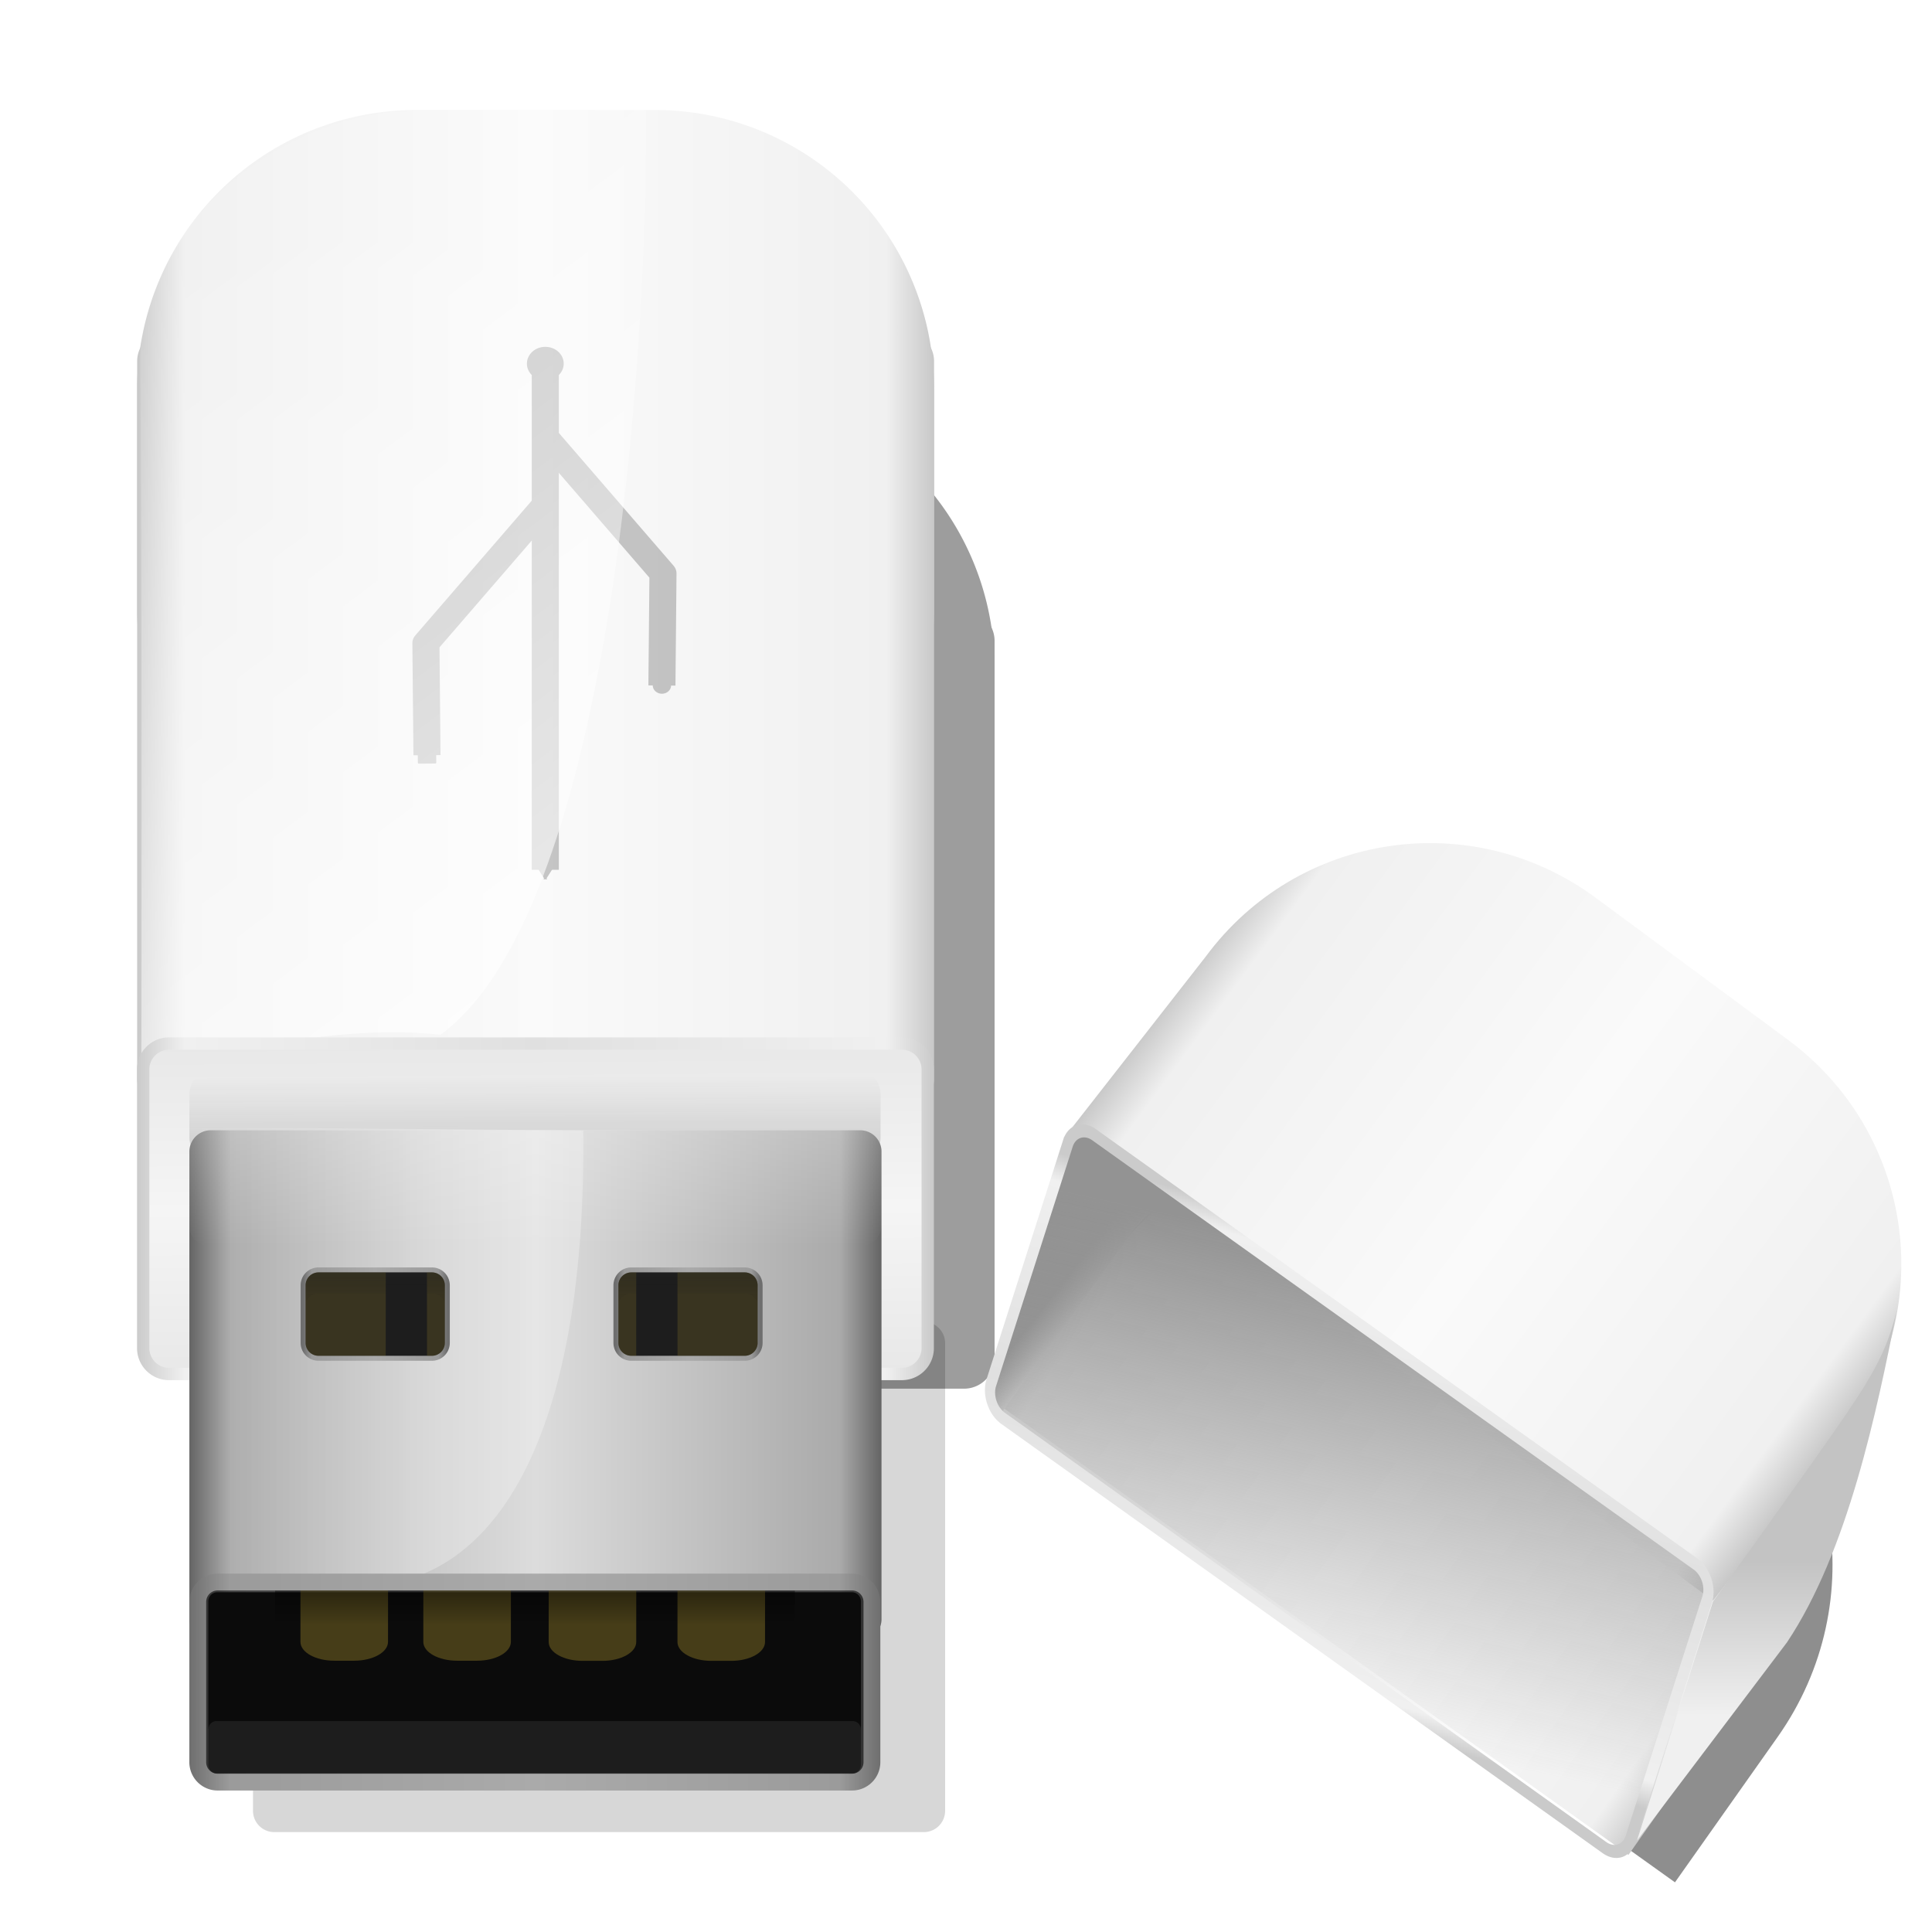 <?xml version='1.0' encoding='utf-8'?>
<svg xmlns:xlink="http://www.w3.org/1999/xlink" xmlns="http://www.w3.org/2000/svg" viewBox="0 0 420 420"> <defs> <filter id="f" x="-.034" y="-.137" width="1.067" height="1.275"> <feGaussianBlur stdDeviation=".422"/> </filter> <filter id="z" x="-.127" y="-.138" width="1.254" height="1.276"> <feGaussianBlur stdDeviation="8.879"/> </filter> <filter id="y" x="-.149" y="-.119" width="1.298" height="1.237"> <feGaussianBlur stdDeviation="10.737"/> </filter> <filter id="x" x="-.238" y="-.323" width="1.476" height="1.646"> <feGaussianBlur stdDeviation="14.937"/> </filter> <linearGradient id="c"> <stop offset="0"/> <stop stop-opacity="0" offset="1"/> </linearGradient> <linearGradient id="d"> <stop stop-color="#fff" offset="0"/> <stop stop-color="#fff" stop-opacity="0" offset="1"/> </linearGradient> <linearGradient id="e"> <stop stop-color="#cbcbcb" offset="0"/> <stop stop-color="#f0f0f0" offset=".06"/> <stop stop-color="#e0e0e0" offset=".5"/> <stop stop-color="#f0f0f0" offset=".94"/> <stop stop-color="#cacaca" offset="1"/> </linearGradient> <linearGradient id="b"> <stop stop-color="#6e6e6e" offset="0"/> <stop stop-color="#9b9b9b" offset=".06"/> <stop stop-color="#aaa" offset=".5"/> <stop stop-color="#9b9b9b" offset=".94"/> <stop stop-color="#6e6e6e" offset="1"/> </linearGradient> <linearGradient id="v" x1="265.28" x2="415.74" gradientUnits="userSpaceOnUse"> <stop stop-color="#646464" offset="0"/> <stop stop-color="#aaa" offset=".06"/> <stop stop-color="#dcdcdc" offset=".5"/> <stop stop-color="#aaa" offset=".94"/> <stop stop-color="#646464" offset="1"/> </linearGradient> <linearGradient id="a" x1="323.25" x2="496.49" gradientUnits="userSpaceOnUse"> <stop stop-color="#c8c8c8" offset="0"/> <stop stop-color="#f0f0f0" offset=".06"/> <stop stop-color="#fafafa" offset=".5"/> <stop stop-color="#f0f0f0" offset=".94"/> <stop stop-color="#c8c8c8" offset="1"/> </linearGradient> <linearGradient id="n" x1="329.82" x2="329.33" y1="709.05" y2="637.21" gradientUnits="userSpaceOnUse"> <stop stop-color="#e8e8e8" offset="0"/> <stop stop-color="#f5f5f5" offset=".5"/> <stop stop-color="#e8e8e8" offset="1"/> </linearGradient> <linearGradient id="l" x1="248.52" x2="381.54" y1="450.38" y2="629.17" gradientUnits="userSpaceOnUse"> <stop stop-color="#fff" stop-opacity="0" offset="0"/> <stop stop-color="#fff" offset="1"/> </linearGradient> <linearGradient id="j" x1="265.28" x2="415.49" gradientUnits="userSpaceOnUse"> <stop stop-color="#232323" offset="0"/> <stop stop-color="#464646" offset=".06"/> <stop stop-color="#505050" offset=".5"/> <stop stop-color="#464646" offset=".94"/> <stop stop-color="#232323" offset="1"/> </linearGradient> <linearGradient id="g" x2="0" y1="691.18" y2="697.75" gradientUnits="userSpaceOnUse"> <stop stop-color="#1d1d1d" offset="0"/> <stop stop-color="#1d1d1d" stop-opacity="0" offset="1"/> </linearGradient> <linearGradient id="u" x1="240.95" x2="247.49" y1="273.96" y2="279.08" gradientUnits="userSpaceOnUse"> <stop stop-color="#939393" offset="0"/> <stop stop-color="#fafafa" offset="1"/> </linearGradient> <linearGradient id="t" x1="601.9" x2="602.02" y1="756.77" y2="790.36" gradientUnits="userSpaceOnUse"> <stop stop-color="#c3c3c3" offset="0"/> <stop stop-color="#f0f0f0" offset="1"/> </linearGradient> <linearGradient id="s" x1="766.54" x2="801.64" y1="263.28" y2="351.73" gradientUnits="userSpaceOnUse"> <stop stop-color="#939393" offset="0"/> <stop stop-color="#939393" stop-opacity="0" offset="1"/> </linearGradient> <linearGradient id="w" x1="265.1" x2="415.67" gradientUnits="userSpaceOnUse" xlink:href="#b"/> <linearGradient id="q" x1="359.33" x2="390.67" gradientUnits="userSpaceOnUse" xlink:href="#b"/> <linearGradient id="p" x1="427.33" x2="458.67" gradientUnits="userSpaceOnUse" xlink:href="#b"/> <linearGradient id="o" x1="318.77" x2="265.19" gradientUnits="userSpaceOnUse" xlink:href="#d"/> <linearGradient id="m" x1="253.9" x2="427.13" gradientUnits="userSpaceOnUse" xlink:href="#e"/> <linearGradient id="k" x1="332.19" x2="332.14" y1="667.75" y2="644.43" gradientUnits="userSpaceOnUse" xlink:href="#c"/> <linearGradient id="i" x2="0" y1="656" y2="681.26" gradientUnits="userSpaceOnUse" xlink:href="#d"/> <linearGradient id="h" x2="0" y1="756.14" y2="763.64" gradientUnits="userSpaceOnUse" xlink:href="#c"/> <linearGradient id="r" x1="425.8" x2="460.86" y1="612.96" y2="711.12" gradientTransform="matrix(1.001 -1.7604e-7 -3.0172e-8 .901 340.3 -289.03)" gradientUnits="userSpaceOnUse" xlink:href="#e"/> <marker id="ab" orient="auto"> <path transform="scale(.2)" d="m-5-5v10h10v-10h-10z" fill-rule="evenodd" stroke="#000" stroke-width="1pt"/> </marker> <marker id="ac" orient="auto"> <path transform="matrix(.2,0,0,.2,1.48,.2)" d="m-2.5-1c0 2.76-2.24 5-5 5s-5-2.24-5-5 2.24-5 5-5 5 2.24 5 5z" fill-rule="evenodd" stroke="#000" stroke-width="1pt"/> </marker> <marker id="ad" orient="auto"> <path transform="matrix(.4,0,0,.4,2.96,.4)" d="m-2.5-1c0 2.76-2.24 5-5 5s-5-2.24-5-5 2.24-5 5-5 5 2.24 5 5z" fill-rule="evenodd" stroke="#000" stroke-width="1pt"/> </marker> <marker id="aa" orient="auto"> <path transform="scale(.2)" d="m5.77 0-8.65 5v-10l8.65 5z" fill-rule="evenodd" stroke="#000" stroke-width="1pt"/> </marker> </defs> <g transform="translate(-224.11 -410.35)"> <path d="m283.74 697.71h141.2a4.632 4.632 0 0 1 4.632 4.632v101.66a4.632 4.632 0 0 1-4.632 4.632h-141.2a4.632 4.632 0 0 1-4.632-4.632v-101.66a4.632 4.632 0 0 1 4.632-4.632" filter="url(#x)" opacity=".396"/> <g transform="translate(-56.167 57.366)" filter="url(#y)" opacity=".384"> <path d="m329.89 485.67h159.96a6.641 6.641 0 0 1 6.641 6.641v155.92a6.641 6.641 0 0 1-6.641 6.641h-159.96a6.641 6.641 0 0 1-6.641-6.641v-155.92a6.641 6.641 0 0 1 6.641-6.641"/> <path d="m383.93 437.67h51.873a60.684 60.684 0 0 1 60.684 60.684v47.832a60.684 60.684 0 0 1-60.684 60.684h-51.873a60.684 60.684 0 0 1-60.684-60.684v-47.832a60.684 60.684 0 0 1 60.684-60.684"/> </g> <g transform="translate(-69.324 -3.409)" fill="url(#a)"> <path d="m329.89 485.67h159.96a6.641 6.641 0 0 1 6.641 6.641v155.92a6.641 6.641 0 0 1-6.641 6.641h-159.96a6.641 6.641 0 0 1-6.641-6.641v-155.92a6.641 6.641 0 0 1 6.641-6.641"/> <path d="m383.93 437.67h51.873a60.684 60.684 0 0 1 60.684 60.684v47.832a60.684 60.684 0 0 1-60.684 60.684h-51.873a60.684 60.684 0 0 1-60.684-60.684v-47.832a60.684 60.684 0 0 1 60.684-60.684"/> </g> <g transform="matrix(1.155 0 0 1.055 26.784 -11.166)" fill="none" opacity=".212" stroke="#000"> <path d="m273.48 474.41v104.36" marker-end="url(#aa)" marker-start="url(#ad)" stroke-miterlimit="3.8" stroke-width="5.094"/> <path d="m273.47 489.62 22.16 28.078-0.2 23.095" marker-end="url(#ac)" stroke-linejoin="round" stroke-width="5.094"/> <path d="m273.17 503.98-22.16 28.078 0.2 23.095" marker-end="url(#ab)" stroke-linejoin="round" stroke-width="5.094"/> </g> <path d="m364.61 434.31c0 72.143-11.162 176.69-44.734 200.98-29.531-3.241-65.036 9.335-65.036 9.335s0.19-118.5-0.256-156.93c1.493-30.227 31.548-52.239 57.676-53.176 17.866-0.053 51.114-0.403 52.35-0.209z" fill="url(#l)" fill-rule="evenodd" opacity=".755"/> <path d="m260.86 637.21h159.31a5.619 5.619 0 0 1 5.619 5.619v60.596a5.619 5.619 0 0 1-5.619 5.619h-159.31a5.619 5.619 0 0 1-5.619-5.619v-60.596a5.619 5.619 0 0 1 5.619-5.619" fill="url(#n)" stroke="url(#m)" stroke-width="2.681"/> <path d="m271.05 642.56h138.72a5.768 5.768 0 0 1 5.768 5.768v9.234a5.768 5.768 0 0 1-5.768 5.768h-138.72a5.768 5.768 0 0 1-5.768-5.768v-9.234a5.768 5.768 0 0 1 5.768-5.768" fill="url(#k)" opacity=".2"/> <path d="m269.91 656.06h141.2a4.632 4.632 0 0 1 4.632 4.632v101.66a4.632 4.632 0 0 1-4.632 4.632h-141.2a4.632 4.632 0 0 1-4.632-4.632v-101.66a4.632 4.632 0 0 1 4.632-4.632" fill="url(#v)"/> <path d="m350.91 656.1c0.714 62.857-17.261 99.251-48.929 99.107-25.475-0.119-36.786 3.75-36.786 3.75l-1e-5 -103.57 85.714 0.714z" fill="url(#o)" fill-rule="evenodd" opacity=".273"/> <g transform="translate(4.243 -7.071)"> <g transform="matrix(.817 .577 -.577 .817 476.7 97.436)"> <path transform="matrix(1.068 0 0 1.068 -35.829 -38.672)" d="m396.82 438.95h51.873c33.619 0 60.684 27.065 60.684 60.684v36.216l-160.11-0.956-6.882-5e-5v-36.215c0-33.619 20.813-59.73 54.432-59.73z" filter="url(#z)" opacity=".665"/> <path d="m383.93 437.67h51.873c33.619 0 60.684 27.065 60.684 60.684v36.216l-160.11-0.956-6.882-5e-5v-36.215c0-33.619 20.813-59.73 54.432-59.73z" fill="url(#a)"/> </g> <path transform="translate(211.38 420.45)" d="m243.24 242.14-19.622 56.922 2.652 4.95 35.886-49.674-18.915-12.198z" fill="url(#u)" fill-rule="evenodd"/> <g transform="matrix(.804 .594 -.594 .804 510.62 40.684)"> <path d="m385.21 426.78h51.873c33.619 0 60.684 27.065 60.684 60.684l-1.278 47.107-173.24-0.001 1.278-47.106c0-33.619 27.065-60.684 60.684-60.684z" fill="url(#a)"/> </g> <path d="m592.25 765.6s22.327-30.974 28.96-40.759c6.633-9.785 9.068-14.659 11.038-22.663-4.403 22.136-10.633 52.39-23.912 72.284l-32.601 43.08 16.514-51.942z" fill="url(#t)"/> <path transform="matrix(.814,.581,-.305,.953,0,0)" d="m670.26 288.21h160.6a5.063 5.063 0 0 1 5.063 5.063v54.601a5.063 5.063 0 0 1-5.063 5.063h-160.6a5.063 5.063 0 0 1-5.063-5.063v-54.601a5.063 5.063 0 0 1 5.063-5.063" fill="url(#s)" stroke="url(#r)" stroke-width="2.546"/> </g> <path d="m271.43 754.27h137.9a4.328 4.328 0 0 1 4.328 4.328v34.84a4.328 4.328 0 0 1-4.328 4.328h-137.9a4.328 4.328 0 0 1-4.328-4.328v-34.84a4.328 4.328 0 0 1 4.328-4.328" fill="url(#j)" stroke="url(#w)" stroke-width="3.654"/> <g transform="matrix(1.052 0 0 1.083 -90.586 -66.104)"> <path d="m344.02 759.55h131.19a1.834 1.834 0 0 1 1.834 1.834v25.122a1.834 1.834 0 0 1-1.834 1.834h-131.19a1.834 1.834 0 0 1-1.834-1.834v-25.122a1.834 1.834 0 0 1 1.834-1.834" fill="#0b0b0b"/> <path d="m343.88 785.41h131.47a1.691 1.691 0 0 1 1.691 1.691v7.102a1.691 1.691 0 0 1-1.691 1.691h-131.47a1.691 1.691 0 0 1-1.691-1.691v-7.102a1.691 1.691 0 0 1 1.691-1.691" fill="#1d1d1d"/> </g> <g transform="translate(-69.324 -3.409)"> <path d="m362.67 689.83h24.668a3.34 3.34 0 0 1 3.34 3.34v12.526a3.34 3.34 0 0 1-3.34 3.34h-24.668a3.34 3.34 0 0 1-3.34-3.34v-12.526a3.34 3.34 0 0 1 3.34-3.34" fill="#1d1d1d" stroke="url(#q)" stroke-width="1.08"/> <path d="m430.67 689.83h24.668a3.34 3.34 0 0 1 3.34 3.34v12.526a3.34 3.34 0 0 1-3.34 3.34h-24.668a3.34 3.34 0 0 1-3.34-3.34v-12.526a3.34 3.34 0 0 1 3.34-3.34" fill="#1d1d1d" stroke="url(#p)" stroke-width="1.08"/> <path d="m440.71 690.37 14.642-0.006c1.547 0 2.789 1.25 2.789 2.797v12.54c0 1.547-1.246 2.793-2.793 2.793l-14.625-0.004-0.013-18.121z" fill="#a0892c" fill-opacity=".706" opacity=".3"/> <path d="m377.3 690.37-14.642-0.006c-1.547 0-2.789 1.25-2.789 2.797v12.54c0 1.547 1.246 2.793 2.793 2.793l14.625-0.004 0.013-18.121z" fill="#a0892c" fill-opacity=".706" opacity=".3"/> <path d="m431.75 690.37-1.095-0.006c-1.547 0-2.789 1.25-2.789 2.797v12.54c0 1.547 1.246 2.793 2.793 2.793l1.078-0.004 0.013-18.121z" fill="#a0892c" fill-opacity=".706" opacity=".3"/> <path d="m386.25 690.37 1.095-0.006c1.547 0 2.789 1.25 2.789 2.797v12.54c0 1.547-1.246 2.793-2.793 2.793l-1.078-0.004-0.013-18.121z" fill="#a0892c" fill-opacity=".706" opacity=".3"/> <g fill="url(#g)" opacity=".735"> <path d="m430.66 690.38c-1.548 0-2.781 1.233-2.781 2.781v4.594c0-1.548 1.233-2.781 2.781-2.781h24.688c1.548 0 2.781 1.233 2.781 2.781v-4.594c0-1.548-1.233-2.781-2.781-2.781h-24.688z" filter="url(#f)" opacity=".547"/> <path d="m362.66 690.37c-1.548 0-2.781 1.233-2.781 2.781v4.594c0-1.548 1.233-2.781 2.781-2.781h24.688c1.548 0 2.781 1.233 2.781 2.781v-4.594c0-1.548-1.233-2.781-2.781-2.781h-24.688z" filter="url(#f)" opacity=".547"/> </g> </g> <path d="m269.88 656h141.2a4.719 4.719 0 0 1 4.719 4.719v15.815a4.719 4.719 0 0 1-4.719 4.719h-141.2a4.719 4.719 0 0 1-4.719-4.719v-15.815a4.719 4.719 0 0 1 4.719-4.719" fill="url(#i)" opacity=".224"/> <g transform="translate(-69.324 -3.409)" fill="#a0892c" fill-opacity=".707"> <path d="m377.79 759.52-0.005 11.168c0 2.27-3.291 4.098-7.38 4.098h-4.275c-4.088 0-7.38-1.828-7.38-4.098l0.005-11.168h19.035z" opacity=".563"/> <path d="m459.75 759.55-0.005 11.168c0 2.27-3.291 4.098-7.38 4.098h-4.275c-4.088 0-7.38-1.828-7.38-4.098l0.005-11.168h19.035z" opacity=".563"/> <path d="m404.5 759.52-0.005 11.168c0 2.27-3.291 4.098-7.38 4.098h-4.275c-4.088 0-7.38-1.828-7.38-4.098l0.005-11.168h19.035z" opacity=".563"/> <path d="m431.75 759.55-0.005 11.168c0 2.27-3.291 4.098-7.38 4.098h-4.275c-4.088 0-7.38-1.828-7.38-4.098l0.005-11.168h19.035z" opacity=".563"/> </g> <path d="m283.91 756.14h113v7.5h-113z" fill="url(#h)" opacity=".392"/> </g> </svg>